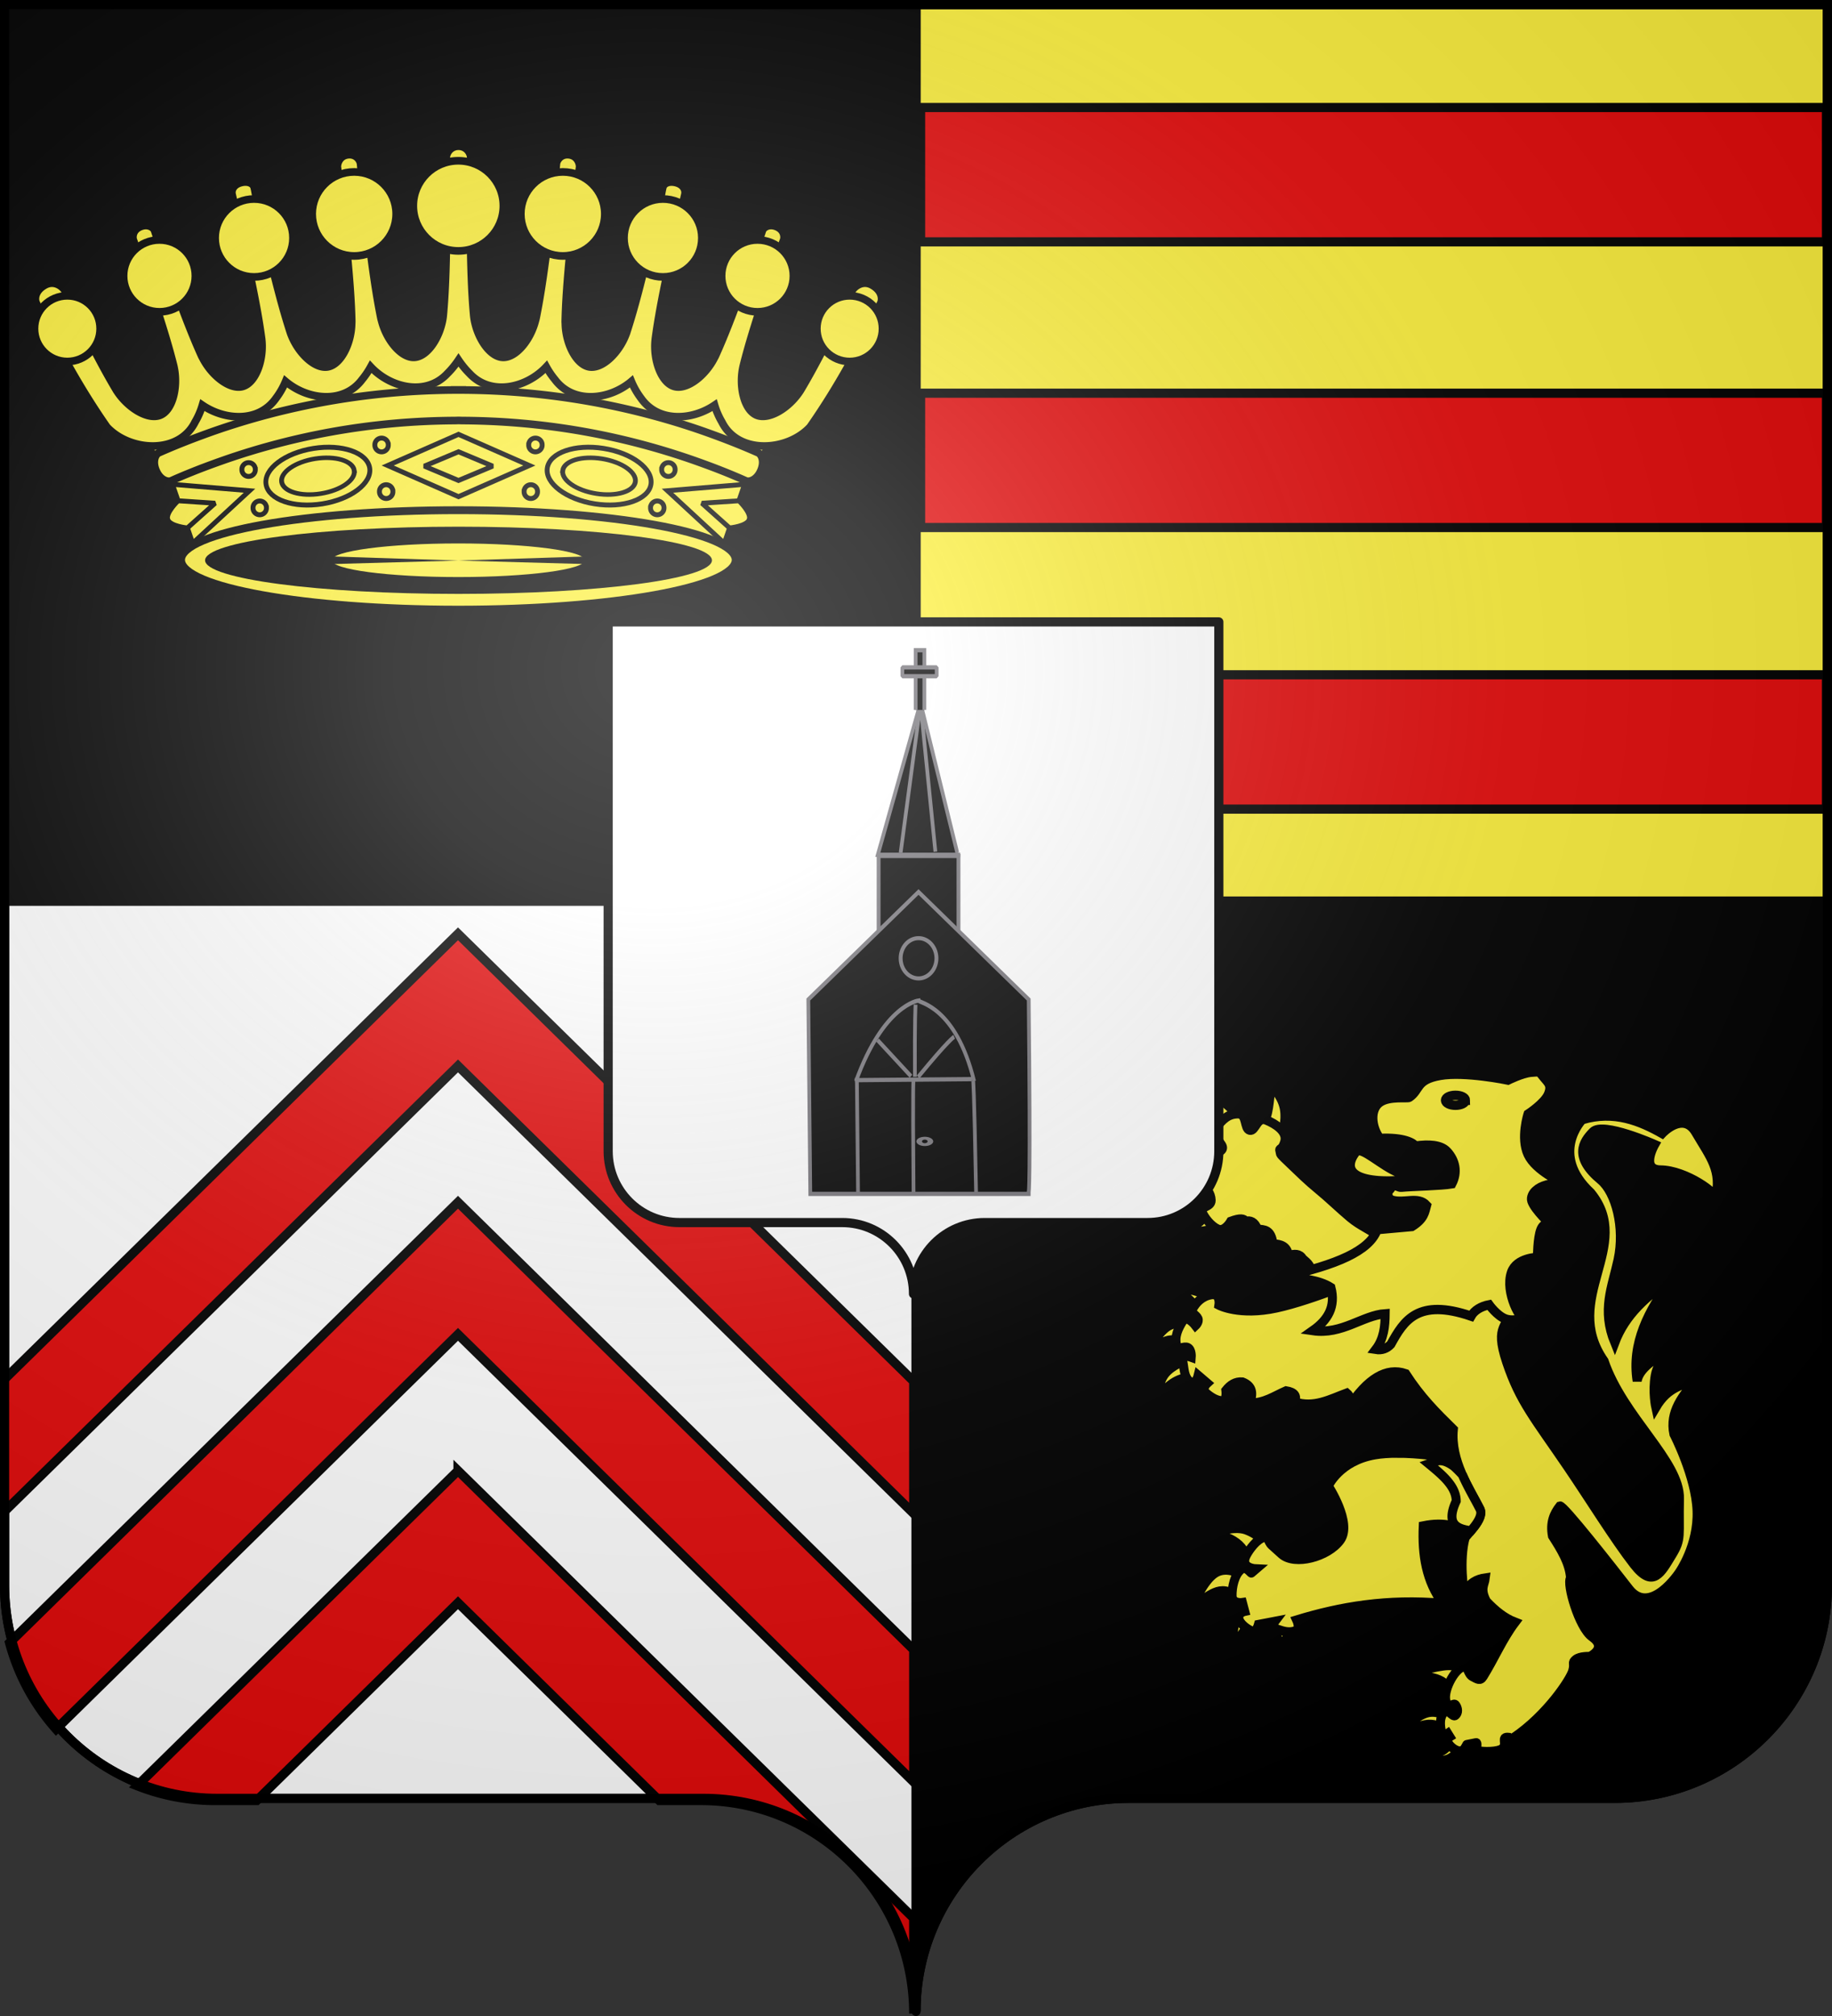 <svg xmlns="http://www.w3.org/2000/svg" xmlns:xlink="http://www.w3.org/1999/xlink" width="600" height="660" version="1.0"><rect width="100%" height="100%" fill="#333333" stroke="none"/><defs><linearGradient id="a"><stop offset="0" style="stop-color:white;stop-opacity:.314"/><stop offset=".19" style="stop-color:white;stop-opacity:.251"/><stop offset=".6" style="stop-color:#6b6b6b;stop-opacity:.125"/><stop offset="1" style="stop-color:black;stop-opacity:.125"/></linearGradient><linearGradient id="b"><stop offset="0" style="stop-color:white;stop-opacity:0"/><stop offset="1" style="stop-color:black;stop-opacity:.646"/></linearGradient><linearGradient id="c"><stop offset="0" style="stop-color:white;stop-opacity:1"/><stop offset="1" style="stop-color:white;stop-opacity:1"/></linearGradient><radialGradient xlink:href="#a" id="e" cx="285.186" cy="200.448" r="300" fx="285.186" fy="200.448" gradientTransform="matrix(1.551 0 0 1.35 -227.894 -51.264)" gradientUnits="userSpaceOnUse"/></defs><g style="opacity:1;display:inline"><path d="M300 1.5V295h298.5V1.5H300z" style="opacity:1;fill:#fcef3c;fill-opacity:1;fill-rule:nonzero;stroke:#000;stroke-width:3;stroke-linecap:butt;stroke-linejoin:miter;marker:none;marker-start:none;marker-mid:none;marker-end:none;stroke-miterlimit:4;stroke-dasharray:none;stroke-dashoffset:0;stroke-opacity:1;visibility:visible;display:inline;overflow:visible"/><path d="M300 295v363.5c0-38.504 31.21-69.75 69.656-69.75h159.188c38.447 0 69.656-31.246 69.656-69.75V295H300z" style="opacity:1;fill:#000;fill-opacity:1;fill-rule:nonzero;stroke:#000;stroke-width:3;stroke-linecap:butt;stroke-linejoin:miter;marker:none;marker-start:none;marker-mid:none;marker-end:none;stroke-miterlimit:4;stroke-dasharray:none;stroke-dashoffset:0;stroke-opacity:1;visibility:visible;display:inline;overflow:visible"/><path d="M1.5 295v224c0 38.504 31.21 69.75 69.656 69.75h159.188c38.447 0 69.656 31.246 69.656 69.75V295H1.5z" style="opacity:1;fill:#fff;fill-opacity:1;fill-rule:nonzero;stroke:#000;stroke-width:3;stroke-linecap:butt;stroke-linejoin:miter;marker:none;marker-start:none;marker-mid:none;marker-end:none;stroke-miterlimit:4;stroke-dasharray:none;stroke-dashoffset:0;stroke-opacity:1;visibility:visible;display:inline;overflow:visible"/><path d="M1.5 1.5V295H300V1.5H1.5z" style="opacity:1;fill:#000;fill-opacity:1;fill-rule:nonzero;stroke:#000;stroke-width:3;stroke-linecap:butt;stroke-linejoin:miter;marker:none;marker-start:none;marker-mid:none;marker-end:none;stroke-miterlimit:4;stroke-dasharray:none;stroke-dashoffset:0;stroke-opacity:1;visibility:visible;display:inline;overflow:visible"/><g style="opacity:1;display:inline" transform="translate(-.75 .714)"><path d="M150.75 305 300 451.531v43.281L150.75 348.25 1.5 494.813V451.53L150.75 305zm0 87.875L300 539.406v43.282L150.75 436.125 19.125 565.375a69.65 69.65 0 0 1-15.25-28.281L150.75 392.875zm0 87.875L300 627.281V658.5c0-38.504-31.21-69.75-69.656-69.75h-13.656L150.75 524l-65.938 64.75H71.156a69.26 69.26 0 0 1-25.469-4.844L150.75 480.75z" style="opacity:1;fill:#e20909;fill-opacity:1;stroke:#000;stroke-width:3;stroke-miterlimit:4;stroke-dasharray:none;stroke-opacity:1;display:inline"/><path id="d" d="M302.25 34.484h296.696v43.98H302.25v-43.98z" style="fill:#e20909;stroke:#000;stroke-width:3;stroke-miterlimit:4;stroke-dasharray:none;stroke-opacity:1"/><use xlink:href="#d" width="600" height="660" transform="translate(0 93.526)"/><use xlink:href="#d" width="600" height="660" transform="translate(0 185.714)"/><g style="opacity:1;display:inline"><path d="M150 69.438 137.062 81.25l-17.25-6.063-10.218 10.532-16.625-5.094L82.75 92.438 64.844 87l-16.906 13.094h-.97l7.344 12.156 13.438 34.469 82.25 8.5 82.25-8.5 13.438-34.469 7.343-12.156h-.969L235.156 87l-17.906 5.438-10.219-11.813-16.625 5.094-10.219-10.531-17.25 6.062L150 69.437z" style="fill:#fcef3c;fill-opacity:1;fill-rule:evenodd;stroke:none;stroke-width:1px;stroke-linecap:butt;stroke-linejoin:miter;stroke-opacity:1" transform="translate(.912 40.686)"/><g style="fill:#fcef3c"><path d="m150 100.8 23.2 10.2-23.2 10.2v6.9-34.2 6.9z" style="fill:#fcef3c;fill-opacity:1;stroke:#000;stroke-width:1.6;stroke-linecap:butt;stroke-linejoin:miter;stroke-miterlimit:2.5;stroke-dasharray:none;stroke-opacity:1" transform="scale(-1 1) rotate(-19 123.141 1308.368)"/><path d="M144.8 111.2c0-2.35 5.2-4.7 5.2-4.7l11.2 4.7-11.2 4.7s-5.2-2.35-5.2-4.7z" style="fill:#fcef3c;fill-opacity:1;stroke:#000;stroke-width:1.6;stroke-linecap:butt;stroke-linejoin:miter;stroke-miterlimit:2.5;stroke-dasharray:none;stroke-opacity:1" transform="scale(-1 1) rotate(-19 123.141 1308.368)"/></g><g style="fill:#fcef3c"><path d="m150 100.8 23.2 10.2-23.2 10.2v6.9-34.2 6.9z" style="fill:#fcef3c;fill-opacity:1;stroke:#000;stroke-width:1.6;stroke-linecap:butt;stroke-linejoin:miter;stroke-miterlimit:2.5;stroke-dasharray:none;stroke-opacity:1" transform="rotate(-19 274.054 406.551)"/><path d="M144.8 111.2c0-2.35 5.2-4.7 5.2-4.7l11.2 4.7-11.2 4.7s-5.2-2.35-5.2-4.7z" style="fill:#fcef3c;fill-opacity:1;stroke:#000;stroke-width:1.6;stroke-linecap:butt;stroke-linejoin:miter;stroke-miterlimit:2.5;stroke-dasharray:none;stroke-opacity:1" transform="rotate(-19 274.054 406.551)"/></g><path d="M148.75 86.25v.031c-17.784.09-35.116 2.079-51.813 5.781a241.481 241.481 0 0 0-24.53 6.813c-4.002 1.342-8.947 3.187-11.876 4.344a212.415 212.415 0 0 0-5.812 2.375c-1.446.615-1.918.828-2.875 1.25-.958.422-2.269 2.62-.844 5.875 1.415 3.234 3.914 3.722 4.844 3.312.93-.41 1.377-.621 2.781-1.219 1.404-.597 2.812-1.189 5.656-2.312 2.844-1.123 7.646-2.885 11.531-4.188a232.028 232.028 0 0 1 23.844-6.593c15.828-3.485 32.243-5.348 49.094-5.438.417-.002.832-.031 1.25-.031.418 0 .833.029 1.25.031 16.85.09 33.266 1.953 49.094 5.438a232.028 232.028 0 0 1 23.844 6.594c3.885 1.302 8.687 3.064 11.53 4.187a205.894 205.894 0 0 1 5.657 2.313c1.404.597 1.852.808 2.781 1.218.93.41 3.429-.078 4.844-3.312 1.425-3.256.114-5.453-.844-5.875-.957-.422-1.43-.635-2.875-1.25a212.423 212.423 0 0 0-5.812-2.375c-2.93-1.157-7.874-3.002-11.875-4.344a241.481 241.481 0 0 0-24.531-6.813c-16.697-3.702-34.03-5.69-51.813-5.78v-.032c-.418-.002-.831 0-1.25 0-.419 0-.832-.002-1.25 0z" style="opacity:1;fill:#fcef3c;fill-opacity:1;stroke:#000;stroke-width:2.5;stroke-linecap:butt;stroke-linejoin:miter;stroke-miterlimit:4;stroke-dasharray:none;stroke-opacity:1" transform="translate(.912 40.686)"/><path d="M150 6.469c-.176-.003-.337.016-.5.031a3.996 3.996 0 0 0-.75.125v.031c-1.952.604-2.768 2.49-2.75 3.532.02 1.24.045 2.488.063 3.718.034 2.46.056 4.886.062 7.25.061 23.55-.491 33.675-1.094 40.438-.026.296-.053.578-.094.875-.883 6.471-5.048 12.883-9.375 13.125-4.326.242-9.15-5.667-10.75-12a9.206 9.206 0 0 1-.218-.844c-1.353-6.654-3.03-16.653-5.594-40.063a726.442 726.442 0 0 1-.719-6.906c-.117-1.172-.23-2.348-.344-3.531-.114-1.183-1.44-3.311-4.187-2.969-2.773.346-3.553 2.986-3.406 4.125.147 1.14.295 2.277.437 3.406.286 2.26.563 4.478.813 6.657 2.686 23.395 3.282 33.493 3.437 40.281.007.297-.024.607-.031.906-.156 6.53-3.571 13.34-7.844 14.063-4.272.722-9.736-4.604-12.031-10.719-.118-.274-.191-.533-.281-.813-2.086-6.46-4.874-16.21-10.031-39.187a575.466 575.466 0 0 1-1.188-5.375c-.195-.91-.319-1.843-.563-2.75-.307-1.145-1.844-2.086-4.218-1.5-2.449.604-3.316 2.377-3 3.844.183.85.395 1.692.594 2.531.397 1.677.782 3.345 1.156 4.969 5.277 22.95 6.995 32.928 7.906 39.656.04.295.067.577.094.875.572 6.506-2.085 13.68-6.25 14.875-4.166 1.194-10.163-3.491-13.125-9.313a9.397 9.397 0 0 1-.406-.78c-2.794-6.19-6.626-15.585-14.313-37.844-.347-1.007-.683-2.053-1.031-3.094-.349-1.041-2.133-2.232-4.469-1.344-2.792 1.062-2.804 3.522-2.5 4.375.304.853.615 1.703.906 2.531 7.802 22.22 10.627 31.978 12.282 38.563.072.288.128.55.187.844 1.294 6.401-.525 13.817-4.531 15.468-4.007 1.652-10.533-2.326-14.125-7.781-.176-.241-.32-.498-.469-.75-1.733-2.92-3.831-6.607-6.75-12.219a541.604 541.604 0 0 1-5.063-10c-.967-1.958-1.984-4.085-3.093-6.375-.555-1.145-1.126-2.328-1.719-3.562-.593-1.235-3.366-3.691-6.563-1.907-3.582 2.001-3.325 4.875-2.874 5.813.45.938.887 1.878 1.343 2.813.457.934.943 1.881 1.406 2.812.464.931.905 1.854 1.376 2.781a329.725 329.725 0 0 0 5.843 11c4.04 7.265 8.401 14.37 13.188 21.219 7.434 8.039 23.561 9.154 28.906-1.656a24.611 24.611 0 0 0 2.375-5.469c7.509 5.092 18.546 5.68 24.125-2.313a25.046 25.046 0 0 0 3.125-5.468c7.182 6.084 18.961 7.506 25.031-.594a26.654 26.654 0 0 0 2.844-4.188c6.465 6.935 18.137 9.703 25.125 2.188a26.45 26.45 0 0 0 2.375-2.688A27.38 27.38 0 0 0 150 76.47a27.38 27.38 0 0 0 1.25 1.719 26.45 26.45 0 0 0 2.375 2.687c6.988 7.515 18.66 4.747 25.125-2.188a26.654 26.654 0 0 0 2.844 4.188c6.07 8.1 17.849 6.678 25.031.594a25.046 25.046 0 0 0 3.125 5.469c5.579 7.992 16.616 7.404 24.125 2.312a24.611 24.611 0 0 0 2.375 5.469c5.345 10.81 21.472 9.695 28.906 1.656 4.787-6.849 9.148-13.954 13.188-21.219a329.728 329.728 0 0 0 5.844-11c.47-.927.911-1.85 1.375-2.781.463-.931.95-1.878 1.406-2.813.456-.934.893-1.874 1.344-2.812.45-.938.707-3.812-2.875-5.813-3.197-1.784-5.97.672-6.563 1.907-.593 1.234-1.164 2.417-1.719 3.562-1.109 2.29-2.126 4.417-3.094 6.375a541.635 541.635 0 0 1-5.062 10c-2.919 5.612-5.017 9.3-6.75 12.219-.15.252-.293.509-.469.75-3.592 5.455-10.118 9.433-14.125 7.781-4.006-1.651-5.825-9.067-4.531-15.469.06-.293.115-.555.188-.843 1.654-6.585 4.479-16.344 12.28-38.563.292-.828.603-1.678.907-2.531.304-.853.292-3.313-2.5-4.375-2.336-.888-4.12.303-4.469 1.344-.348 1.041-.684 2.087-1.031 3.093-7.687 22.26-11.52 31.656-14.313 37.844-.12.268-.258.522-.406.781-2.962 5.822-8.96 10.507-13.125 9.313-4.165-1.194-6.822-8.369-6.25-14.875.026-.298.054-.58.094-.875.91-6.728 2.63-16.706 7.906-39.656.374-1.624.759-3.292 1.156-4.969.2-.839.411-1.68.594-2.531.316-1.467-.551-3.24-3-3.844-2.374-.586-3.91.355-4.219 1.5-.243.907-.367 1.84-.562 2.75-.39 1.82-.794 3.622-1.188 5.375-5.157 22.977-7.945 32.726-10.03 39.188-.09.279-.164.538-.282.812-2.295 6.115-7.759 11.441-12.031 10.719-4.273-.723-7.688-7.533-7.844-14.063-.007-.299-.038-.609-.031-.906.155-6.788.751-16.886 3.437-40.281.25-2.179.527-4.398.813-6.657.142-1.129.29-2.266.437-3.406.147-1.14-.633-3.779-3.406-4.125-2.748-.342-4.073 1.786-4.188 2.969-.114 1.183-.226 2.359-.343 3.531a726.442 726.442 0 0 1-.719 6.906c-2.564 23.41-4.241 33.41-5.594 40.063a9.206 9.206 0 0 1-.219.844c-1.598 6.333-6.423 12.242-10.75 12-4.326-.242-8.492-6.654-9.375-13.125-.04-.297-.067-.58-.093-.875-.603-6.763-1.155-16.889-1.094-40.438.006-2.364.028-4.79.063-7.25.017-1.23.041-2.478.062-3.719.018-1.04-.798-2.927-2.75-3.53v-.032a3.996 3.996 0 0 0-.75-.125 4.514 4.514 0 0 0-.5-.031z" style="opacity:1;fill:#fcef3c;fill-opacity:1;stroke:#000;stroke-width:2.5;stroke-linecap:butt;stroke-linejoin:miter;stroke-miterlimit:2.5;stroke-dasharray:none;stroke-opacity:1" transform="translate(.912 40.686)"/><path d="M243.534 142.086c0 8.859-42.279 16.04-94.432 16.04s-94.431-7.181-94.431-16.04c0-8.858 42.278-16.04 94.431-16.04s94.432 7.182 94.432 16.04z" style="opacity:1;fill:#fcef3c;fill-opacity:1;stroke:#000;stroke-width:2.531;stroke-linecap:butt;stroke-linejoin:miter;stroke-miterlimit:2.5;stroke-dasharray:none;stroke-opacity:1" transform="matrix(.961 0 0 1.015 7.583 38.378)"/><path d="M243.534 142.086c0 8.859-42.279 16.04-94.432 16.04s-94.431-7.181-94.431-16.04c0-8.858 42.278-16.04 94.431-16.04s94.432 7.182 94.432 16.04z" style="opacity:1;fill:#000;fill-opacity:1;stroke:none;stroke-width:2.479;stroke-linecap:butt;stroke-linejoin:miter;stroke-miterlimit:2.5;stroke-dasharray:none;stroke-opacity:1" transform="matrix(.879 0 0 .686 19.86 85.244)"/><g style="fill:#fcef3c"><path d="m126.8 111 23.2-10.2 23.2 10.2-23.2 10.2-23.2-10.2z" style="fill:#fcef3c;fill-opacity:1;stroke:#000;stroke-width:1.6;stroke-linecap:butt;stroke-linejoin:miter;stroke-miterlimit:2.5;stroke-dasharray:none;stroke-opacity:1" transform="translate(.912 40.686)"/><path d="m138.8 111.2 11.2-4.7 11.2 4.7-11.2 4.7-11.2-4.7z" style="fill:#fcef3c;fill-opacity:1;stroke:#000;stroke-width:1.6;stroke-linecap:butt;stroke-linejoin:miter;stroke-miterlimit:2.5;stroke-dasharray:none;stroke-opacity:1" transform="translate(.912 40.686)"/></g><g style="fill:#fcef3c"><path d="M123.003 112.882c0 4.94-7.724 8.945-17.252 8.945-9.528 0-17.253-4.005-17.253-8.945s7.725-8.946 17.253-8.946 17.252 4.005 17.252 8.946z" style="fill:#fcef3c;fill-opacity:1;stroke:#000;stroke-width:1.581;stroke-linecap:butt;stroke-linejoin:miter;stroke-miterlimit:2.5;stroke-dasharray:none;stroke-opacity:1" transform="rotate(-9.001 354.33 138.57) scale(.996 1.027)"/><path d="M123.003 112.882c0 4.94-7.724 8.945-17.252 8.945-9.528 0-17.253-4.005-17.253-8.945s7.725-8.946 17.253-8.946 17.252 4.005 17.252 8.946z" style="fill:#fcef3c;fill-opacity:1;stroke:#000;stroke-width:2.259;stroke-linecap:butt;stroke-linejoin:miter;stroke-miterlimit:2.5;stroke-dasharray:none;stroke-opacity:1" transform="matrix(.689 -.109 .101 .639 20.621 94.572)"/></g><path d="M132.724 104.641a2.316 2.316 0 1 1-4.631 0 2.316 2.316 0 1 1 4.63 0z" style="opacity:1;fill:#fcef3c;fill-opacity:1;stroke:#000;stroke-width:1.684;stroke-linecap:butt;stroke-linejoin:miter;stroke-miterlimit:2.5;stroke-dasharray:none;stroke-opacity:1" transform="matrix(.95 0 0 .95 1.83 45.563)"/><path d="M132.724 104.641a2.316 2.316 0 1 1-4.631 0 2.316 2.316 0 1 1 4.63 0z" style="opacity:1;fill:#fcef3c;fill-opacity:1;stroke:#000;stroke-width:1.684;stroke-linecap:butt;stroke-linejoin:miter;stroke-miterlimit:2.5;stroke-dasharray:none;stroke-opacity:1" transform="matrix(.95 0 0 .95 3.34 60.832)"/><path d="M132.724 104.641a2.316 2.316 0 1 1-4.631 0 2.316 2.316 0 1 1 4.63 0z" style="opacity:1;fill:#fcef3c;fill-opacity:1;stroke:#000;stroke-width:1.684;stroke-linecap:butt;stroke-linejoin:miter;stroke-miterlimit:2.5;stroke-dasharray:none;stroke-opacity:1" transform="matrix(.95 0 0 .95 -41.717 53.603)"/><path d="M132.724 104.641a2.316 2.316 0 1 1-4.631 0 2.316 2.316 0 1 1 4.63 0z" style="opacity:1;fill:#fcef3c;fill-opacity:1;stroke:#000;stroke-width:1.684;stroke-linecap:butt;stroke-linejoin:miter;stroke-miterlimit:2.5;stroke-dasharray:none;stroke-opacity:1" transform="matrix(.95 0 0 .95 -38.075 66.16)"/><path d="M164.537 25.661c.004 8.826-7.15 15.983-15.975 15.983s-15.979-7.157-15.974-15.983c-.005-8.825 7.149-15.982 15.974-15.982 8.826 0 15.98 7.157 15.975 15.982z" style="opacity:1;fill:#fcef3c;fill-opacity:1;stroke:#000;stroke-width:2.707;stroke-linecap:butt;stroke-linejoin:miter;stroke-miterlimit:2.5;stroke-dasharray:none;stroke-opacity:1" transform="matrix(.923 0 0 .923 13.736 42.991)"/><path d="M129.584 28.641c0 7.59-6.16 13.75-13.75 13.75s-13.75-6.16-13.75-13.75 6.16-13.75 13.75-13.75 13.75 6.16 13.75 13.75z" style="fill:#fcef3c;fill-opacity:1;stroke:#000;stroke-width:2.5;stroke-linecap:butt;stroke-linejoin:miter;stroke-miterlimit:2.5;stroke-opacity:1" transform="translate(.912 40.686)"/><path d="M164.537 25.661c.004 8.826-7.15 15.983-15.975 15.983s-15.979-7.157-15.974-15.983c-.005-8.825 7.149-15.982 15.974-15.982 8.826 0 15.98 7.157 15.975 15.982z" style="opacity:1;fill:#fcef3c;fill-opacity:1;stroke:#000;stroke-width:3.132;stroke-linecap:butt;stroke-linejoin:miter;stroke-miterlimit:2.5;stroke-dasharray:none;stroke-opacity:1" transform="matrix(.798 0 0 .798 -34.595 56.718)"/><path d="M164.537 25.661c.004 8.826-7.15 15.983-15.975 15.983s-15.979-7.157-15.974-15.983c-.005-8.825 7.149-15.982 15.974-15.982 8.826 0 15.98 7.157 15.975 15.982z" style="opacity:1;fill:#fcef3c;fill-opacity:1;stroke:#000;stroke-width:3.398;stroke-linecap:butt;stroke-linejoin:miter;stroke-miterlimit:2.5;stroke-dasharray:none;stroke-opacity:1" transform="matrix(.736 0 0 .736 -56.359 70.722)"/><path d="M164.537 25.661c.004 8.826-7.15 15.983-15.975 15.983s-15.979-7.157-15.974-15.983c-.005-8.825 7.149-15.982 15.974-15.982 8.826 0 15.98 7.157 15.975 15.982z" style="opacity:1;fill:#fcef3c;fill-opacity:1;stroke:#000;stroke-width:3.715;stroke-linecap:butt;stroke-linejoin:miter;stroke-miterlimit:2.5;stroke-dasharray:none;stroke-opacity:1" transform="translate(-77.183 89.613) scale(.673)"/><path d="M170.416 28.641c0 7.59 6.16 13.75 13.75 13.75s13.75-6.16 13.75-13.75-6.16-13.75-13.75-13.75-13.75 6.16-13.75 13.75z" style="fill:#fcef3c;fill-opacity:1;stroke:#000;stroke-width:2.5;stroke-linecap:butt;stroke-linejoin:miter;stroke-miterlimit:2.5;stroke-opacity:1" transform="translate(.912 40.686)"/><path d="M164.537 25.661c.004 8.826-7.15 15.983-15.975 15.983s-15.979-7.157-15.974-15.983c-.005-8.825 7.149-15.982 15.974-15.982 8.826 0 15.98 7.157 15.975 15.982z" style="opacity:1;fill:#fcef3c;fill-opacity:1;stroke:#000;stroke-width:3.132;stroke-linecap:butt;stroke-linejoin:miter;stroke-miterlimit:2.5;stroke-dasharray:none;stroke-opacity:1" transform="matrix(-.798 0 0 .798 336.42 56.718)"/><path d="M164.537 25.661c.004 8.826-7.15 15.983-15.975 15.983s-15.979-7.157-15.974-15.983c-.005-8.825 7.149-15.982 15.974-15.982 8.826 0 15.98 7.157 15.975 15.982z" style="opacity:1;fill:#fcef3c;fill-opacity:1;stroke:#000;stroke-width:3.398;stroke-linecap:butt;stroke-linejoin:miter;stroke-miterlimit:2.5;stroke-dasharray:none;stroke-opacity:1" transform="matrix(-.736 0 0 .736 358.184 70.722)"/><path d="M164.537 25.661c.004 8.826-7.15 15.983-15.975 15.983s-15.979-7.157-15.974-15.983c-.005-8.825 7.149-15.982 15.974-15.982 8.826 0 15.98 7.157 15.975 15.982z" style="opacity:1;fill:#fcef3c;fill-opacity:1;stroke:#000;stroke-width:3.715;stroke-linecap:butt;stroke-linejoin:miter;stroke-miterlimit:2.5;stroke-dasharray:none;stroke-opacity:1" transform="matrix(-.673 0 0 .673 379.008 89.613)"/><g style="fill:#fcef3c"><path d="M123.003 112.882c0 4.94-7.724 8.945-17.252 8.945-9.528 0-17.253-4.005-17.253-8.945s7.725-8.946 17.253-8.946 17.252 4.005 17.252 8.946z" style="fill:#fcef3c;fill-opacity:1;stroke:#000;stroke-width:1.581;stroke-linecap:butt;stroke-linejoin:miter;stroke-miterlimit:2.5;stroke-dasharray:none;stroke-opacity:1" transform="rotate(-170.999 161.818 16.01) scale(.996 -1.027)"/><path d="M123.003 112.882c0 4.94-7.724 8.945-17.252 8.945-9.528 0-17.253-4.005-17.253-8.945s7.725-8.946 17.253-8.946 17.252 4.005 17.252 8.946z" style="fill:#fcef3c;fill-opacity:1;stroke:#000;stroke-width:2.259;stroke-linecap:butt;stroke-linejoin:miter;stroke-miterlimit:2.5;stroke-dasharray:none;stroke-opacity:1" transform="matrix(-.689 -.109 -.101 .639 281.204 94.572)"/></g><path d="M132.724 104.641a2.316 2.316 0 1 1-4.631 0 2.316 2.316 0 1 1 4.63 0z" style="opacity:1;fill:#fcef3c;fill-opacity:1;stroke:#000;stroke-width:1.684;stroke-linecap:butt;stroke-linejoin:miter;stroke-miterlimit:2.5;stroke-dasharray:none;stroke-opacity:1" transform="matrix(-.95 0 0 .95 299.995 45.563)"/><path d="M132.724 104.641a2.316 2.316 0 1 1-4.631 0 2.316 2.316 0 1 1 4.63 0z" style="opacity:1;fill:#fcef3c;fill-opacity:1;stroke:#000;stroke-width:1.684;stroke-linecap:butt;stroke-linejoin:miter;stroke-miterlimit:2.5;stroke-dasharray:none;stroke-opacity:1" transform="matrix(-.95 0 0 .95 298.485 60.832)"/><path d="M132.724 104.641a2.316 2.316 0 1 1-4.631 0 2.316 2.316 0 1 1 4.63 0z" style="opacity:1;fill:#fcef3c;fill-opacity:1;stroke:#000;stroke-width:1.684;stroke-linecap:butt;stroke-linejoin:miter;stroke-miterlimit:2.5;stroke-dasharray:none;stroke-opacity:1" transform="matrix(-.95 0 0 .95 343.542 53.603)"/><path d="M132.724 104.641a2.316 2.316 0 1 1-4.631 0 2.316 2.316 0 1 1 4.63 0z" style="opacity:1;fill:#fcef3c;fill-opacity:1;stroke:#000;stroke-width:1.684;stroke-linecap:butt;stroke-linejoin:miter;stroke-miterlimit:2.5;stroke-dasharray:none;stroke-opacity:1" transform="matrix(-.95 0 0 .95 339.9 66.16)"/><path d="M243.534 142.086c0 8.859-42.279 16.04-94.432 16.04s-94.431-7.181-94.431-16.04c0-8.858 42.278-16.04 94.431-16.04s94.432 7.182 94.432 16.04z" style="opacity:1;fill:#fcef3c;fill-opacity:1;stroke:none;stroke-width:2.479;stroke-linecap:butt;stroke-linejoin:miter;stroke-miterlimit:2.5;stroke-dasharray:none;stroke-opacity:1" transform="matrix(.439 0 0 .343 85.386 133.965)"/><path d="m100 140.5 50 1.613-50 1.387M200 140.5l-50 1.613 50 1.387" style="fill:#000;fill-opacity:1;fill-rule:evenodd;stroke:none;stroke-width:1;stroke-linecap:butt;stroke-linejoin:miter;stroke-miterlimit:4;stroke-dasharray:none;stroke-opacity:1" transform="translate(.912 40.686)"/><g style="fill:#fcef3c;stroke:#000;stroke-opacity:1;stroke-width:6.708;stroke-miterlimit:4;stroke-dasharray:none"><path d="M63.415 130.965c-10.009 7.545-24.988 8.849-30.912 1.406 0 0 10.062 2.355 14.613-3.092 6.175-7.391 6.4-10.884 7.306-9.273l8.993 10.96zM44.305 99.21c-8.763-6.845-19.332-6.062-23.605 5.059-1.132-.425.478-13.93 5.34-18.828 4.998-5.038 6.322-6.815 13.77-7.026 7.446-.21 16.86 4.215 16.86 4.215L44.305 99.21zM59.48 68.298c-4.595-12.573-7.769-25.738-27.54-23.605 0 0 9.869-6.229 21.358-4.496 14.197 2.14 24.64 19.381 23.886 19.67L59.48 68.299zM92.078 60.71c5.989-5.72 5.351-18.067 7.307-27.82 0 0 7.658 6.674 9.555 16.018 1.896 9.344-1.968 21.358-1.968 21.358L92.078 60.71z" style="fill:#fcef3c;fill-opacity:1;fill-rule:evenodd;stroke:#000;stroke-width:6.708;stroke-linecap:butt;stroke-linejoin:miter;stroke-miterlimit:4;stroke-dasharray:none;stroke-opacity:1;display:inline" transform="matrix(.439 0 0 .456 373.53 339.812)"/><path d="m136.76 171.713-9.835-4.848c3.567-3.799-.505-6.834-4.216-9.905-2.202-3.65-6.235-3.686-10.678-2.108-.64-6.972-5.698-8.264-11.522-8.571-1.298-10.633-6.61-10.024-11.522-10.538-1.979-5.43-5.563-6.455-8.852-5.62-1.083-1.963-4.041-2.52-11.1 0 0 0-4.496 7.727-9.555 5.62-5.058-2.108-9.976-8.15-11.802-12.365-1.827-4.215 6.885-3.372 6.744-8.43-.14-5.059-3.513-8.712-7.306-11.803-3.794-3.092-9.274.28-8.29-7.026.983-7.306 1.44-13.98 6.322-17.844 4.883-3.864 13.208 2.388 13.208 2.388s5.445-.983 4.444-4.18c-1.001-3.197-8.448-8.606-5.568-12.4 5.761-7.587 10.117-11.17 17.142-11.24 7.026-.07 4.426 10.889 8.852 11.802 4.426.913 5.234-10.046 12.225-7.306 6.99 2.74 16.1 8.217 13.77 15.737-1.981 6.388-4.326 4.169-3.556 6.447 1.076 3.184-1.918.37 9.457 10.835 4.833 4.447 11.5 10.771 19.128 16.76 7.629 5.989 16.383 14.194 23.916 20.225 7.533 6.03 14.686 8.482 19.676 12.517 4.99 4.034 8.096 6.561 8.096 6.561l-49.178 25.292zM81.689 378.002c1.088-14.822-14.085-23.326-28.813-23.249 0 0 17.586-6.805 27.62-3.18 10.035 3.627 13.712 9.34 13.712 9.34l-12.52 17.09zM74.138 400.258c-13.07-11.426-21.685.105-32.986 5.166 0 0 7.352-17.436 16.294-22.851 8.942-5.415 19.474 1.192 19.474 1.192l-2.782 16.493zM84.073 420.328c-5.28 2.459-9.801 7.955-11.922 23.05 0 0-2.186-14.01-.795-21.46 1.39-7.452 6.359-8.347 6.359-8.347l6.358 6.757zM114.277 422.712c-4.496 4.583-4.907 10.917-1.987 18.679 0 0-7.948-10.234-9.935-15.5-1.987-5.265 1.987-5.563 1.987-5.563l9.935 2.384z" style="fill:#fcef3c;fill-opacity:1;fill-rule:evenodd;stroke:#000;stroke-width:6.708;stroke-linecap:butt;stroke-linejoin:miter;stroke-miterlimit:4;stroke-dasharray:none;stroke-opacity:1;display:inline" transform="matrix(.439 0 0 .456 373.53 339.812)"/><path d="M193.118 296.464c-5.848.001-11.483.341-16.462 1.158-26.556 4.356-34.833 22.47-34.833 22.47s18.115 26.553 8.982 38.778c-9.133 12.224-34.157 18.494-43.847 10.108l-7.292-6.322c-3.565-3.084-2.11-7.848-7.73-5.038-5.62 2.81-10.815 10.724-11.956 13.614-3.173 8.036 7.887 8.45 7.887 8.45l-3.38 2.785c-.32.72-3.883-5.116-7.292-2.785-5.416 3.703-7.308 13.206-7.167 19.247.14 6.042 7.73 4.914 7.73 4.914l1.69 6.166s-4.943.995-4.381 5.07c.562 4.074 6.927 8.28 9.983 9.263 3.056.984 4.632-4.757 4.632-4.757l12.237-2.253s-3.102 3.916 1.815 5.602c4.918 1.686 8.747 2.688 13.208 1.283 4.46-1.405 1.283-7.887 1.283-7.887 32.505-9.58 67.579-15.4 109.038-11.924-12.448-15.81-15.61-34.98-14.616-55.645 16.252-3.176 25.67.468 34.27 4.945 4.147-4.593 10.694-11.947 8.044-17.026-5.135-9.839-13.337-22.11-17.495-35.96-10.885-1.823-28.433-4.26-44.348-4.256zM44.133 194.395c-2.452-6.44-9.972-12.1-19.275-17.487 0 0 12.866 1.391 20.467 3.974 7.6 2.583 9.935 6.359 9.935 6.359l-11.127 7.154zM33.402 218.041c-10.233-7.085-17.934 1.024-26.23 5.564 0 0 7.164-13.166 14.516-17.836 7.353-4.67 14.894-.843 14.894-.843l-3.18 13.115zM40.357 242.085c-7.213.069-14.89 1.814-25.435 13.91 0 0-.347-9.688 4.968-16.295 5.316-6.607 16.294-10.134 16.294-10.134l4.173 12.519zM51.88 251.647c-.563 3.908-4.917 7.956-11.386 10.39 0 0 11.487.422 16.157-1.87 4.67-2.29 3.577-5.96 3.577-5.96l-8.348-2.56zM256.156 506.568c3.506 2.248 5.008 5.9-1.987 15.499 0 0 9.836-4.67 13.115-8.743 3.278-4.074 0-7.551 0-7.551l-11.128.795zM232.31 501.401c-.442 10.31-10.165 9.82-21.062 14.307 0 0 14.803 3.974 21.858-.397 7.054-4.372 10.333-8.346 10.333-8.346l-11.128-5.564zM228.337 496.235c-9.748-10.989-22.514-.846-34.178 1.59 0 0 11.425-11.923 20.665-14.705 9.24-2.782 16.295 3.577 16.295 3.577l-2.782 9.538zM235.093 472.787c-3.935-17.375-19.707-15.023-32.589-17.487 0 0 19.077-6.259 29.012-6.358 9.935-.1 10.73 5.961 10.73 5.961l-7.153 17.884z" style="fill:#fcef3c;fill-opacity:1;fill-rule:evenodd;stroke:#000;stroke-width:6.708;stroke-linecap:butt;stroke-linejoin:miter;stroke-miterlimit:4;stroke-dasharray:none;stroke-opacity:1;display:inline" transform="matrix(.439 0 0 .456 373.53 339.812)"/><path d="M345.078 100.405c11.075 8.859 18.089 34.112 12.862 57.335-4.398 19.543-12.5 35.913-2.43 59.506 7.89-20.262 24.124-33.85 42.525-45.703-17.67 22.65-30.264 46.266-25.832 73.125 1.637-9.22 13.587-16.723 27.819-23.845 0 0-12.121 7.948-14.307 19.87-2.186 11.923.397 23.051.397 23.051 9.537-15.65 20.486-15.753 30.999-20.666-11.013 11.766-21.044 23.813-17.487 39.742 0 0 16.295 30.204 17.288 55.043.994 24.839-13.313 44.312-13.313 44.312s-21.492 31.563-37.358 11.923c-12.475-15.443-49.122-60.528-51.664-59.613-4.446 5.426-7.433 11.824-5.564 21.46 6.455 9.714 12.76 19.454 13.512 30.204-3.215 3.93 6.196 35.503 15.897 42.127 12.02 8.208-1.59 14.307-1.59 14.307s-7.352-.397-10.531 2.186c-3.18 2.583-.415 2.09-2.186 8.147-1.744 5.96-19.17 31.763-44.4 48.091-1.392.901-3.142-.352-3.142-.352-6.753-.76-.8 4.4-4.874 7.904-2.978 2.562-14.168 2.714-18.935 1.501-1.063-.27.909-5.893-.72-5.582l-6.956 1.331c-.053-.009-.458 1.053-1.778 2.886-3.43 4.761-11.667-1.654-12.609-5.45-.62-2.501.34-2.085 1.819-3.033l-1.59-2.46s-3.723 2.523-4.717-1.546c-.993-4.068-1.453-9.887 1.726-13.464 3.18-3.576 6.511 3.792 8.743 1.967 2.232-1.824 1.855-4.995.185-7.298-1.67-2.302-4.236 3.094-6.864-1.91-3.555-6.768 5.883-24.705 13.038-25.764 2.953-.438 2.782 5.365 6.359 7.153 3.577 1.789 5.762 3.386 7.948 0 8.356-12.938 14.485-27.024 23.845-38.947-7.99-2.942-14.964-8.425-21.46-15.102-4.86-9.01-1.398-11.779-.795-16.692-6.364.876-11.86 3.488-15.238 10.333-1.066.355-4.21-23.764.136-38.947.642-2.242 14.814-13.8 11.128-20.864-7.637-14.632-22.084-34.62-19.871-57.229-12.936-12.26-24.193-23-35.57-39.94-14.306-4.77-28.613 3.444-42.92 24.64 2.614-5.345 1.675-8.557-.994-10.73-12.468 4.434-24.466 10.982-38.947 6.358 1.941-4.172.175-6.954-6.359-7.948-8.653 3.623-16.42 9.02-27.025 8.743 2.164-6.24 2.748-12.005-5.563-15.102-5.297-.393-9.136 2.13-12.32 5.961 0 0 .993 7.551-2.782 7.551-3.776 0-8.147-2.384-11.923-5.564-3.775-3.179.795-7.153.795-7.153l-6.756-5.564s-1.987 7.948-6.359 4.372c-4.372-3.577-3.974-9.24-5.166-14.705-1.193-5.465 6.358-2.782 6.358-2.782s.447-5.365-2.558-6.806c-3.006-1.44-7.08 2.236-8.172-1.142-2.186-6.756 1.192-12.916 4.372-17.884 3.179-4.968 9.538 3.18 9.538 3.18s2.93-2.634 1.813-5.093c-1.118-2.459-5.49-3.95-4.198-6.433 2.583-4.968 7.352-9.737 14.307-10.73 6.955-.994 5.564 7.55 5.564 7.55s15.3 7.75 42.921 1.988c27.621-5.763 69.151-23.05 69.151-23.05l100.945-4.77s3.18 9.936 3.577 26.627c.397 16.692-11.873 11.675-1.987 40.14s20.894 40.307 45.902 75.708c15.43 21.844 34.604 51.664 49.081 69.549 14.477 17.884 20.504 5.467 28.217-6.558 7.713-12.024 5.092-13.665 5.762-40.537.67-26.87-41.91-58.477-56.235-98.957-32.528-45.07 22.676-82.661-9.935-120.816-30.99-27.75-6.359-52.459-6.359-52.459 23.677-6.906 43.306 1.05 59.613 9.936 0 0 15.62-16.294 25.038-.795 10.921 17.974 19.656 27.087 14.704 47.69 2.554-3.405-22.025-20.509-40.934-20.666-15.223-.126-4.372-18.281-4.372-18.281s-38.55-16.493-46.1-9.14c-7.551 7.352-14.746 18.092 5.861 34.575zM240.175 93.028c-19.938 2.844-38.988 9.392-60.7 7.868-29.46-2.067-20.885-16.156-16.861-20.795 3.834-4.42 18.956 10.362 32.036 15.175 15.176 5.585 30.352-1.492 45.525-2.248z" style="fill:#fcef3c;fill-opacity:1;fill-rule:evenodd;stroke:#000;stroke-width:6.708;stroke-linecap:butt;stroke-linejoin:miter;stroke-miterlimit:4;stroke-dasharray:none;stroke-opacity:1;display:inline" transform="matrix(.439 0 0 .456 373.53 339.812)"/><path d="M230.62 80.101c-4.788-5.09-14.195-5.348-23.746-4.075-1.6-2.182-8.601-6.27-26.556-5.48-6.471-8.206-7.557-21.16.281-26.134 7.171-4.552 20.207-2.446 21.639-3.372 8.389-5.426 4.636-12.646 23.043-15.737 18.407-3.092 50.583 3.372 50.583 3.372s10.538-5.058 17.142-5.62c6.604-.563 6.042-.563 9.274 3.372 3.232 3.934 6.534 5.69 3.653 12.365-2.88 6.674-15.175 14.331-15.175 14.331s-5.76 17.072 0 28.945c5.761 11.873 25.854 20.234 25.854 20.234-9.091.479-16.102 2.146-19.952 5.62-2.155 1.686-4.018 4.934-3.092 7.587 2.189 6.27 14.051 16.862 14.051 16.862s-4.847-2.249-7.306 3.653c-2.46 5.901-2.53 19.952-2.53 19.952s-15.596.2-19.39 10.679c-5.252 14.508 7.454 36.402 10.117 32.598 0 0-8.29 3.161-14.613.843-6.323-2.319-12.084-10.117-12.084-10.117-6.07 1.101-11.148 4.065-13.488 8.15-39.76-13.063-50.152 3.242-59.857 20.233-3.014 3.05-6.729 4.35-11.241 3.653 6.01-7.607 6.936-16.485 7.025-25.572-16.705 1.055-32.193 15.159-53.955 12.083 11.265-7.596 17.183-17.331 13.489-30.912-9.257-5.677-22.539-6.525-35.409-7.868 39.441-8.394 64.138-18.398 69.974-33.722l25.854-2.248c9.311-5.573 9.567-10.323 10.96-15.175-6.32-6.703-16.72-1.117-25.573-3.654-3.732-1.069-3.984-5.9-2.211-7.221.886-.661 1.861-3.066 3.382-3.387 1.521-.32 3.589 1.443 5.535 1.249 7.253-.723 30.28-1.158 37.695-2.443 4.536-8.308 2.63-16.663-3.373-23.044z" style="fill:#fcef3c;fill-opacity:1;fill-rule:evenodd;stroke:#000;stroke-width:6.708;stroke-linecap:butt;stroke-linejoin:miter;stroke-miterlimit:4;stroke-dasharray:none;stroke-opacity:1;display:inline" transform="matrix(.439 0 0 .456 373.53 339.812)"/><path d="M244.233 43.176c.003 1.977-3.378 3.58-7.55 3.58-4.173 0-7.554-1.603-7.552-3.58-.002-1.976 3.38-3.579 7.551-3.579 4.173 0 7.554 1.603 7.551 3.58z" style="fill:#fcef3c;fill-opacity:1;fill-rule:evenodd;stroke:#000;stroke-width:6.708;stroke-linecap:butt;stroke-linejoin:miter;stroke-miterlimit:4;stroke-dasharray:none;stroke-opacity:1;display:inline" transform="matrix(.439 0 0 .456 373.53 339.812)"/><path d="M225.385 301.816c-3.34-.06-5.744 1.498-8.513 2.41 10.127 8.03 20.216 16.071 20.375 26.633-7.917 16.534.195 20.045 10.89 21.47 4.078-4.599 9.224-11.05 6.824-15.649-3.693-7.075-8.953-15.423-13.176-24.693a103.817 103.817 0 0 0-6.26-6.04c-4.374-3.06-7.542-4.086-10.14-4.131z" style="fill:#fcef3c;fill-opacity:1;fill-rule:evenodd;stroke:#000;stroke-width:6.708;stroke-linecap:butt;stroke-linejoin:miter;stroke-miterlimit:4;stroke-dasharray:none;stroke-opacity:1" transform="matrix(.439 0 0 .456 373.53 339.812)"/></g><path d="M615.075 191.997c0-12.894 10.453-23.358 23.333-23.358h53.334c12.88 0 23.333-10.464 23.333-23.357V-28.003h-200v173.285c0 12.893 10.453 23.357 23.333 23.357h53.334c12.88 0 23.333 10.464 23.333 23.358z" style="fill:#fff;fill-opacity:1;fill-rule:nonzero;stroke:#000;stroke-width:3;stroke-linecap:round;stroke-linejoin:round;stroke-miterlimit:4;stroke-dashoffset:0;stroke-opacity:1;stroke-dasharray:none" transform="translate(-315.144 230.892)"/><g style="fill:#000;stroke:#76747a;stroke-opacity:1;display:inline"><g style="fill:#000;stroke:#76747a;stroke-width:3;stroke-miterlimit:4;stroke-dasharray:none;stroke-opacity:1"><g style="fill:#000;stroke:#76747a;stroke-width:4.411;stroke-miterlimit:4;stroke-dasharray:none;stroke-opacity:1"><path d="M-88.23-117.175H3.551v88.582H-88.23z" style="opacity:1;fill:#000;fill-opacity:1;fill-rule:nonzero;stroke:#76747a;stroke-width:4.411;stroke-linecap:butt;stroke-miterlimit:4;stroke-dasharray:none;stroke-opacity:1" transform="matrix(.285 0 0 .301 313.649 314.8)"/></g></g><path d="m189.84 500.312-1.598-137.13 88.681-75.86c87.882 75.13 88.68 75.86 88.68 75.86 1.598 135.672 0 135.672 0 135.672v1.458H189.84zM228.264 499.651l-.95-81.102" style="fill:#000;fill-opacity:1;fill-rule:evenodd;stroke:#76747a;stroke-width:3;stroke-linecap:butt;stroke-linejoin:miter;stroke-miterlimit:4;stroke-dasharray:none;stroke-opacity:1;display:inline" transform="matrix(.407 0 0 .464 188.865 157.993)"/><path d="M323.26 499.583c-1.597-77.319-2.396-79.507-2.396-79.507" style="fill:#000;fill-opacity:1;fill-rule:evenodd;stroke:#76747a;stroke-width:3;stroke-linecap:butt;stroke-linejoin:miter;stroke-miterlimit:4;stroke-dasharray:none;stroke-opacity:1;display:inline" transform="matrix(.407 0 0 .464 188.865 157.993)"/><path d="M226.59 420.805c22.37-53.977 50.333-56.894 50.333-56.894.057 1.614 29.898 3.842 44.74 56.894" style="fill:#000;fill-opacity:1;fill-rule:evenodd;stroke:#76747a;stroke-width:3;stroke-linecap:butt;stroke-linejoin:miter;stroke-miterlimit:4;stroke-dasharray:none;stroke-opacity:1;display:inline" transform="matrix(.407 0 0 .464 188.865 157.993)"/><path d="M272.928 499.583c-.799-83.884 0-79.507 0-79.507M225.792 420.076l94.273-.73" style="fill:#000;fill-opacity:1;fill-rule:evenodd;stroke:#76747a;stroke-width:3;stroke-linecap:butt;stroke-linejoin:miter;stroke-miterlimit:4;stroke-dasharray:none;stroke-opacity:1;display:inline" transform="matrix(.407 0 0 .464 188.865 157.993)"/><path d="M-546.605 52.225a20.203 21.887 0 1 1-40.406 0 20.203 21.887 0 1 1 40.406 0z" style="opacity:1;fill:#000;fill-opacity:1;fill-rule:nonzero;stroke:#76747a;stroke-width:4.411;stroke-linecap:round;stroke-linejoin:miter;marker:none;marker-start:none;marker-mid:none;marker-end:none;stroke-miterlimit:4;stroke-dasharray:none;stroke-dashoffset:0;stroke-opacity:1;visibility:visible;display:inline;overflow:visible;enable-background:accumulate" transform="matrix(.29 0 0 .301 465.958 297.29)"/><path d="M310.478 261.062h-66.31l34.353-107.225 29.56 105.766" style="fill:#000;fill-opacity:1;fill-rule:evenodd;stroke:#76747a;stroke-width:3;stroke-linecap:butt;stroke-linejoin:miter;stroke-miterlimit:4;stroke-dasharray:none;stroke-opacity:1;display:inline" transform="matrix(.407 0 0 .464 188.865 157.993)"/><path d="m262.542 259.603 15.979-105.037 11.984 104.308" style="fill:#000;fill-opacity:1;fill-rule:evenodd;stroke:#76747a;stroke-width:3;stroke-linecap:butt;stroke-linejoin:miter;stroke-miterlimit:4;stroke-dasharray:none;stroke-opacity:1;display:inline" transform="matrix(.407 0 0 .464 188.865 157.993)"/><path d="M274.628 158.85V116.73h6.987v42.121" style="fill:#000;fill-opacity:1;fill-rule:evenodd;stroke:#76747a;stroke-width:3;stroke-linecap:butt;stroke-linejoin:miter;stroke-miterlimit:4;stroke-dasharray:none;stroke-opacity:1;display:inline" transform="matrix(.407 0 0 .464 188.865 157.993)"/><path d="M263.918 128.833h27.609v6.242h-27.609z" style="opacity:1;fill:#000;fill-opacity:1;fill-rule:nonzero;stroke:#76747a;stroke-width:3;stroke-linecap:round;stroke-linejoin:bevel;stroke-miterlimit:4;stroke-dasharray:none;stroke-dashoffset:0;stroke-opacity:1;display:inline" transform="matrix(.407 0 0 .464 188.865 157.993)"/><path d="M-108.872 237.42a4.49 5.05 0 1 1-8.98 0 4.49 5.05 0 1 1 8.98 0z" style="opacity:1;fill:#000;fill-opacity:1;fill-rule:nonzero;stroke:#76747a;stroke-width:4.465;stroke-linecap:round;stroke-linejoin:miter;marker:none;marker-start:none;marker-mid:none;marker-end:none;stroke-miterlimit:4;stroke-dasharray:none;stroke-dashoffset:0;stroke-opacity:1;visibility:visible;display:inline;overflow:visible;enable-background:accumulate" transform="matrix(.409 0 0 .208 349.999 323.577)"/><path d="m270.887 417.322-26.938-25.535M274.016 417.724c-.244-41.76.518-50.91.518-50.91M276.62 417.846c24.413-26.096 28.988-28.383 28.988-28.383" style="fill:#000;fill-rule:evenodd;stroke:#76747a;stroke-width:3;stroke-linecap:butt;stroke-linejoin:miter;stroke-miterlimit:4;stroke-dasharray:none;stroke-opacity:1;display:inline" transform="matrix(.407 0 0 .464 188.865 157.993)"/></g></g></g></g><g style="display:inline"><path d="M1.5 1.5V518.99c0 38.505 31.203 69.755 69.65 69.755h159.2c38.447 0 69.65 31.25 69.65 69.754 0-38.504 31.203-69.754 69.65-69.754h159.2c38.447 0 69.65-31.25 69.65-69.755V1.5H1.5z" style="fill:url(#e);fill-opacity:1;fill-rule:evenodd;stroke:none;stroke-width:3;stroke-linecap:butt;stroke-linejoin:miter;stroke-miterlimit:4;stroke-dasharray:none;stroke-opacity:1"/></g><g style="display:inline"><path d="M300 658.5c0-38.504 31.203-69.754 69.65-69.754h159.2c38.447 0 69.65-31.25 69.65-69.753V1.5H1.5v517.493c0 38.504 31.203 69.753 69.65 69.753h159.2c38.447 0 69.65 31.25 69.65 69.754z" style="fill:none;fill-opacity:1;fill-rule:nonzero;stroke:#000;stroke-width:3;stroke-linecap:round;stroke-linejoin:round;stroke-miterlimit:4;stroke-dasharray:none;stroke-dashoffset:0;stroke-opacity:1"/></g></svg>